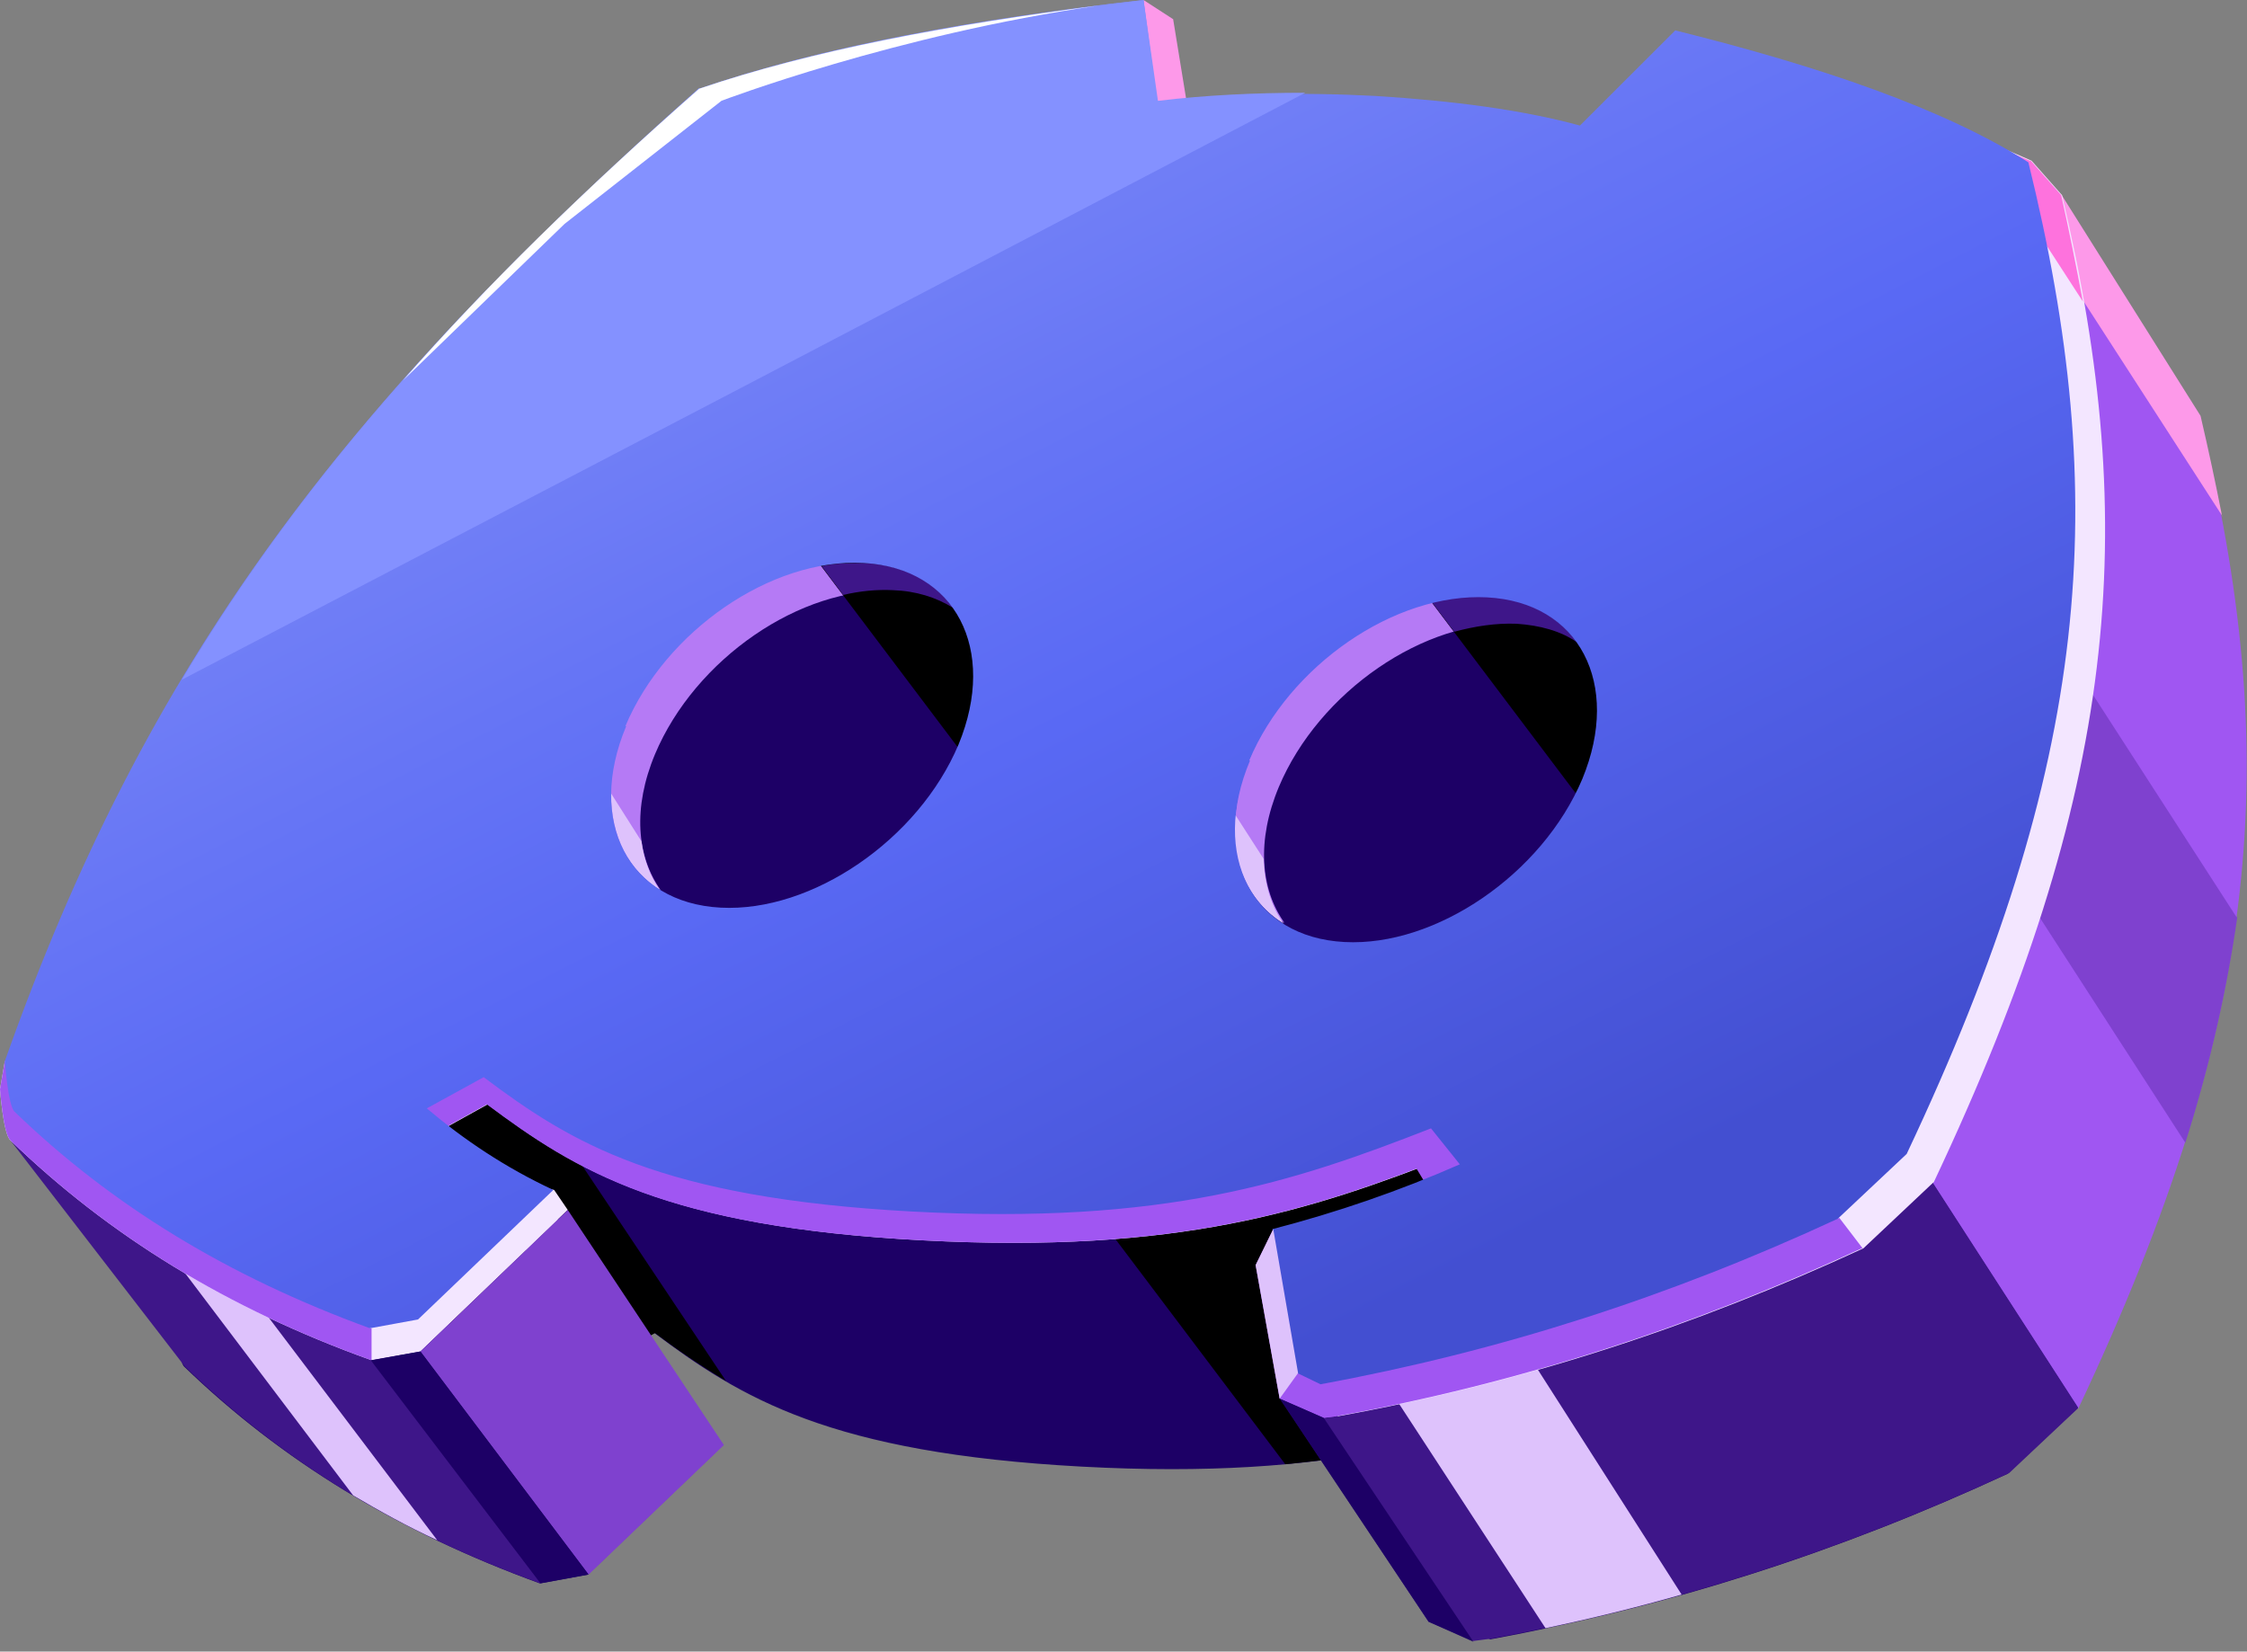 <svg width="200" height="147" viewBox="0 0 200 147" fill="none" xmlns="http://www.w3.org/2000/svg">
<rect x="0" y="0" width="200" height="147" fill="#808080" stroke="none"/>
<g clip-path="url(#clip0_5383_51043)">
<path d="M77.406 30.535C45.474 58.864 28.225 81.499 15.538 117.159C15.538 117.159 15.823 121.073 16.394 121.643C25.018 129.971 35.353 136.305 48.04 140.932L52.317 140.149L64.362 128.618C60.086 126.625 56.379 124.134 53.101 121.358L58.161 118.582C65.93 124.419 73.842 129.33 96.294 130.54C118.817 131.75 130.292 127.906 142.481 123.137L145.047 126.34C139.701 128.689 134.141 130.611 128.368 132.106L130.578 144.918L132.645 145.914C148.539 142.996 163.65 138.156 178.689 131.181L184.818 125.415C201.283 90.538 203.065 67.263 195.652 37.155C188.168 32.386 177.121 28.613 164.22 25.41L155.738 33.881C150.535 32.457 144.334 31.674 137.563 31.247C130.791 30.891 124.234 31.034 118.104 31.816L116.821 22.848C101.853 24.556 88.24 26.976 77.263 30.749L77.406 30.535Z" fill="#1D0066"/>
<path d="M94.369 103.777L114.397 130.327C117.32 130.042 120.028 129.686 122.594 129.188L129.437 122.64L139.486 95.378L94.44 103.777H94.369Z" fill="black"/>
<path d="M64.576 122.853L39.344 85.058L25.659 98.937L53.314 135.594L61.939 127.337C58.731 125.629 55.809 123.636 53.243 121.429L58.304 118.654C60.3 120.148 62.367 121.572 64.647 122.924L64.576 122.853Z" fill="black"/>
<path d="M48.111 140.932C35.424 136.377 25.089 129.971 16.465 121.643L0.927 101.5L18.888 102.282L48.111 140.861V140.932Z" fill="#3E1689"/>
<path d="M31.433 133.103C33.856 134.526 36.279 135.878 38.917 137.088L23.022 116.091L15.609 112.176L31.433 133.103Z" fill="#DEC2FC"/>
<path d="M184.961 125.344L171.989 105.272L183.393 17.439L195.795 37.155C203.207 67.263 201.425 90.609 184.961 125.415V125.344Z" fill="#A056F2"/>
<path d="M199.073 81.641L180.827 53.383L179.971 79.221L194.512 101.713C196.721 94.738 198.218 88.047 199.145 81.57L199.073 81.641Z" fill="#7F41CF"/>
<path d="M197.79 45.981C197.22 43.063 196.579 40.073 195.866 37.013L183.464 17.296L182.751 22.635L197.79 45.91V45.981Z" fill="#FD99E9"/>
<path d="M184.961 125.344L178.831 131.11C163.792 138.085 148.681 142.925 132.787 145.843L131.147 146.057L127.156 144.349L113.899 124.419L171.988 105.201L184.961 125.273V125.344Z" fill="#3E1689"/>
<path d="M149.679 141.929L135.709 120.077L123.949 124.063L137.562 144.918C141.625 144.064 145.688 143.067 149.679 141.929Z" fill="#DEC2FC"/>
<path d="M113.329 109.4L111.76 112.603L113.899 124.49L117.819 126.198L118.959 126.056L113.329 109.4Z" fill="#A056F2"/>
<path d="M0.428 94.453L0 96.944L46.828 111.251L50.535 107.692L49.323 105.913L0.428 94.453Z" fill="#F3E6FF"/>
<path d="M62.794 9.04C30.363 37.796 12.83 60.715 0 96.944C0 96.944 0.285 100.93 0.927 101.5C9.694 109.97 20.171 116.447 33.072 121.074L37.42 120.291L49.679 108.546C45.331 106.482 41.554 103.991 38.275 101.144L43.407 98.297C51.319 104.204 59.301 109.187 82.11 110.397C104.989 111.607 116.607 107.763 129.009 102.923L131.575 106.197C126.158 108.546 120.527 110.539 114.683 112.034L116.964 125.06L119.102 126.056C135.282 123.138 150.606 118.155 165.859 111.109L172.131 105.201C188.525 70.466 190.592 47.12 183.535 17.368L180.827 14.307C180.827 14.307 164.291 6.904 151.247 3.63L142.623 12.172C137.349 10.748 131.076 9.894 124.163 9.538C117.249 9.182 110.62 9.325 104.419 10.107L103.136 0.997C87.954 2.705 74.127 5.196 62.937 9.04H62.794Z" fill="#F3E6FF"/>
<path d="M180.684 14.307C180.684 14.307 178.831 13.524 175.98 12.314L185.389 26.834C184.818 23.773 184.177 20.57 183.464 17.367L180.756 14.307H180.684Z" fill="#FE72DD"/>
<path d="M101.782 0L104.419 1.708L105.987 11.317L100.285 10.961L101.782 0Z" fill="#FD99E9"/>
<path d="M32.929 118.227L27.227 99.151L0.428 94.453L0 96.944C0 96.944 0.285 100.93 0.927 101.5C9.694 109.97 20.171 116.447 33.072 121.074V118.227H32.929Z" fill="#A056F2"/>
<path d="M139.415 89.4L32.217 91.037L34.782 105.984H44.832C42.409 104.489 40.199 102.852 38.204 101.144L43.336 98.297C51.247 104.205 59.23 109.187 82.038 110.397C104.918 111.607 116.536 107.763 128.938 102.923L131.504 106.197C126.087 108.546 120.456 110.539 114.611 112.034L114.754 112.959L142.979 108.404L139.415 89.328V89.4Z" fill="#A056F2"/>
<path d="M125.374 102.852L129.08 108.973L137.063 100.717L124.875 94.951L125.374 102.852Z" fill="#A056F2"/>
<path d="M165.716 111.109C150.463 118.155 135.139 123.138 118.959 126.056L117.819 126.198L113.899 124.419L115.538 122.141L163.72 108.404L165.787 111.109H165.716Z" fill="#A056F2"/>
<path d="M64.861 43.276L157.662 47.262L136.422 90.111L39.059 83.99L64.861 43.276Z" fill="#1D0066"/>
<path d="M84.819 54.166C83.322 53.241 81.54 52.672 79.473 52.601C71.276 52.174 61.868 58.651 58.304 67.121C56.308 71.89 56.665 76.232 58.803 79.221C54.526 76.588 52.706 70.764 55.343 64.501C58.907 56.03 68.516 49.299 76.713 49.726C80.276 49.94 83.251 51.889 84.89 54.166H84.819Z" fill="#B57AF5"/>
<path d="M69.708 45.91L89.737 72.459C92.659 72.174 95.367 71.819 97.933 71.32L104.776 64.772L114.826 37.511L69.779 45.91H69.708Z" fill="black"/>
<path d="M76.835 50.109C75.624 50.109 74.341 50.109 73.129 50.394L75.053 52.956C76.55 52.6 78.047 52.458 79.472 52.529C81.54 52.6 83.321 53.17 84.818 54.095C83.179 51.746 80.47 50.252 76.835 50.109Z" fill="#3E1689"/>
<path d="M140.342 57.156C138.846 56.23 137.064 55.661 134.997 55.519C126.8 55.092 117.391 61.569 113.828 70.039C111.832 74.808 112.188 79.15 114.327 82.139C110.05 79.505 108.625 73.882 111.19 67.548C114.754 59.078 124.163 52.6 132.359 53.027C135.923 53.241 138.703 54.736 140.342 57.084V57.156Z" fill="#B57AF5"/>
<path d="M109.907 72.459C109.479 76.73 111.119 80.289 114.255 82.21C113.115 80.644 112.544 78.652 112.473 76.445L109.907 72.459Z" fill="#DEC2FC"/>
<path d="M58.731 79.221C57.876 78.011 57.306 76.516 57.092 74.879L54.383 70.609C54.383 74.381 55.88 77.442 58.731 79.221Z" fill="#DEC2FC"/>
<path d="M124.305 49.469L144.334 76.018C147.256 75.733 149.964 75.377 152.53 74.879L159.373 68.331L169.423 41.07L124.376 49.469H124.305Z" fill="black"/>
<path d="M132.359 53.099C130.791 53.028 129.081 53.17 127.441 53.597L129.437 56.231C131.29 55.733 133.143 55.448 134.996 55.519C137.063 55.661 138.917 56.16 140.342 57.156C138.703 54.807 135.923 53.313 132.359 53.099Z" fill="#3E1689"/>
<path d="M62.224 7.83C30.364 36.158 13.044 58.793 0.428 94.453C0.428 94.453 0.713 98.368 1.283 98.937C9.907 107.265 20.242 113.6 32.929 118.226L37.206 117.443L49.252 105.913C44.975 103.92 41.269 101.428 37.99 98.653L43.051 95.876C50.82 101.713 58.731 106.624 81.183 107.834C103.706 109.044 115.182 105.201 127.37 100.432L129.936 103.635C124.59 105.984 119.031 107.906 113.257 109.4L115.467 122.212L117.534 123.209C133.428 120.291 148.539 115.45 163.578 108.475L169.708 102.71C186.173 67.832 187.954 44.557 180.542 14.449C173.058 9.68 162.01 5.908 149.109 2.705L140.627 11.175C135.424 9.751 129.223 8.969 122.452 8.541C115.681 8.186 109.123 8.328 102.994 9.111L101.782 0C86.814 1.708 73.2 4.128 62.224 7.901V7.83ZM111.19 67.69C114.754 59.22 124.163 52.743 132.359 53.17C140.556 53.597 144.334 60.857 140.841 69.327C137.277 77.797 127.798 84.275 119.672 83.847C111.475 83.42 107.698 76.16 111.262 67.69H111.19ZM55.666 64.629C59.23 56.159 68.639 49.682 76.835 50.109C85.032 50.536 88.81 57.797 85.317 66.267C81.754 74.737 72.274 81.214 64.148 80.787C55.952 80.36 52.174 73.1 55.738 64.629H55.666Z" fill="url(#paint0_linear_5383_51043)"/>
<path d="M50.535 107.692L64.433 128.618L52.388 140.149L37.42 120.29L50.535 107.692Z" fill="#7F41CF"/>
<path d="M117.819 126.198L131.147 146.128L127.156 144.348L113.899 124.49L117.819 126.198Z" fill="#1D0066"/>
<path d="M103.065 8.969L101.782 0C86.814 1.708 73.2 4.128 62.224 7.901C41.696 26.051 27.227 41.995 16.18 60.501L65.146 34.948L116.18 8.257C111.689 8.257 107.27 8.47 103.136 8.969H103.065Z" fill="#8491FF"/>
<path d="M115.538 122.212L113.899 124.49L111.76 112.603L113.329 109.4L115.538 122.212Z" fill="#DEC2FC"/>
<path d="M35.852 33.881L50.249 19.93L64.22 8.969C64.22 8.969 79.758 3.061 97.79 0.498C84.462 2.207 72.274 4.484 62.224 7.901C52.031 16.869 43.336 25.339 35.852 33.881Z" fill="white"/>
<path d="M37.42 120.291L52.388 140.149L48.111 140.932L33.001 121.073L37.42 120.291Z" fill="#1D0066"/>
</g>
<defs>
<linearGradient id="paint0_linear_5383_51043" x1="121.953" y1="117.159" x2="68.044" y2="11.542" gradientUnits="userSpaceOnUse">
<stop stop-color="#434FD1"/>
<stop offset="0.5" stop-color="#5969F4"/>
<stop offset="0.7" stop-color="#6675F5"/>
<stop offset="1" stop-color="#7C89F7"/>
</linearGradient>
<clipPath id="clip0_5383_51043">
<rect width="200" height="146.128" fill="white"/>
</clipPath>
</defs>
</svg>
